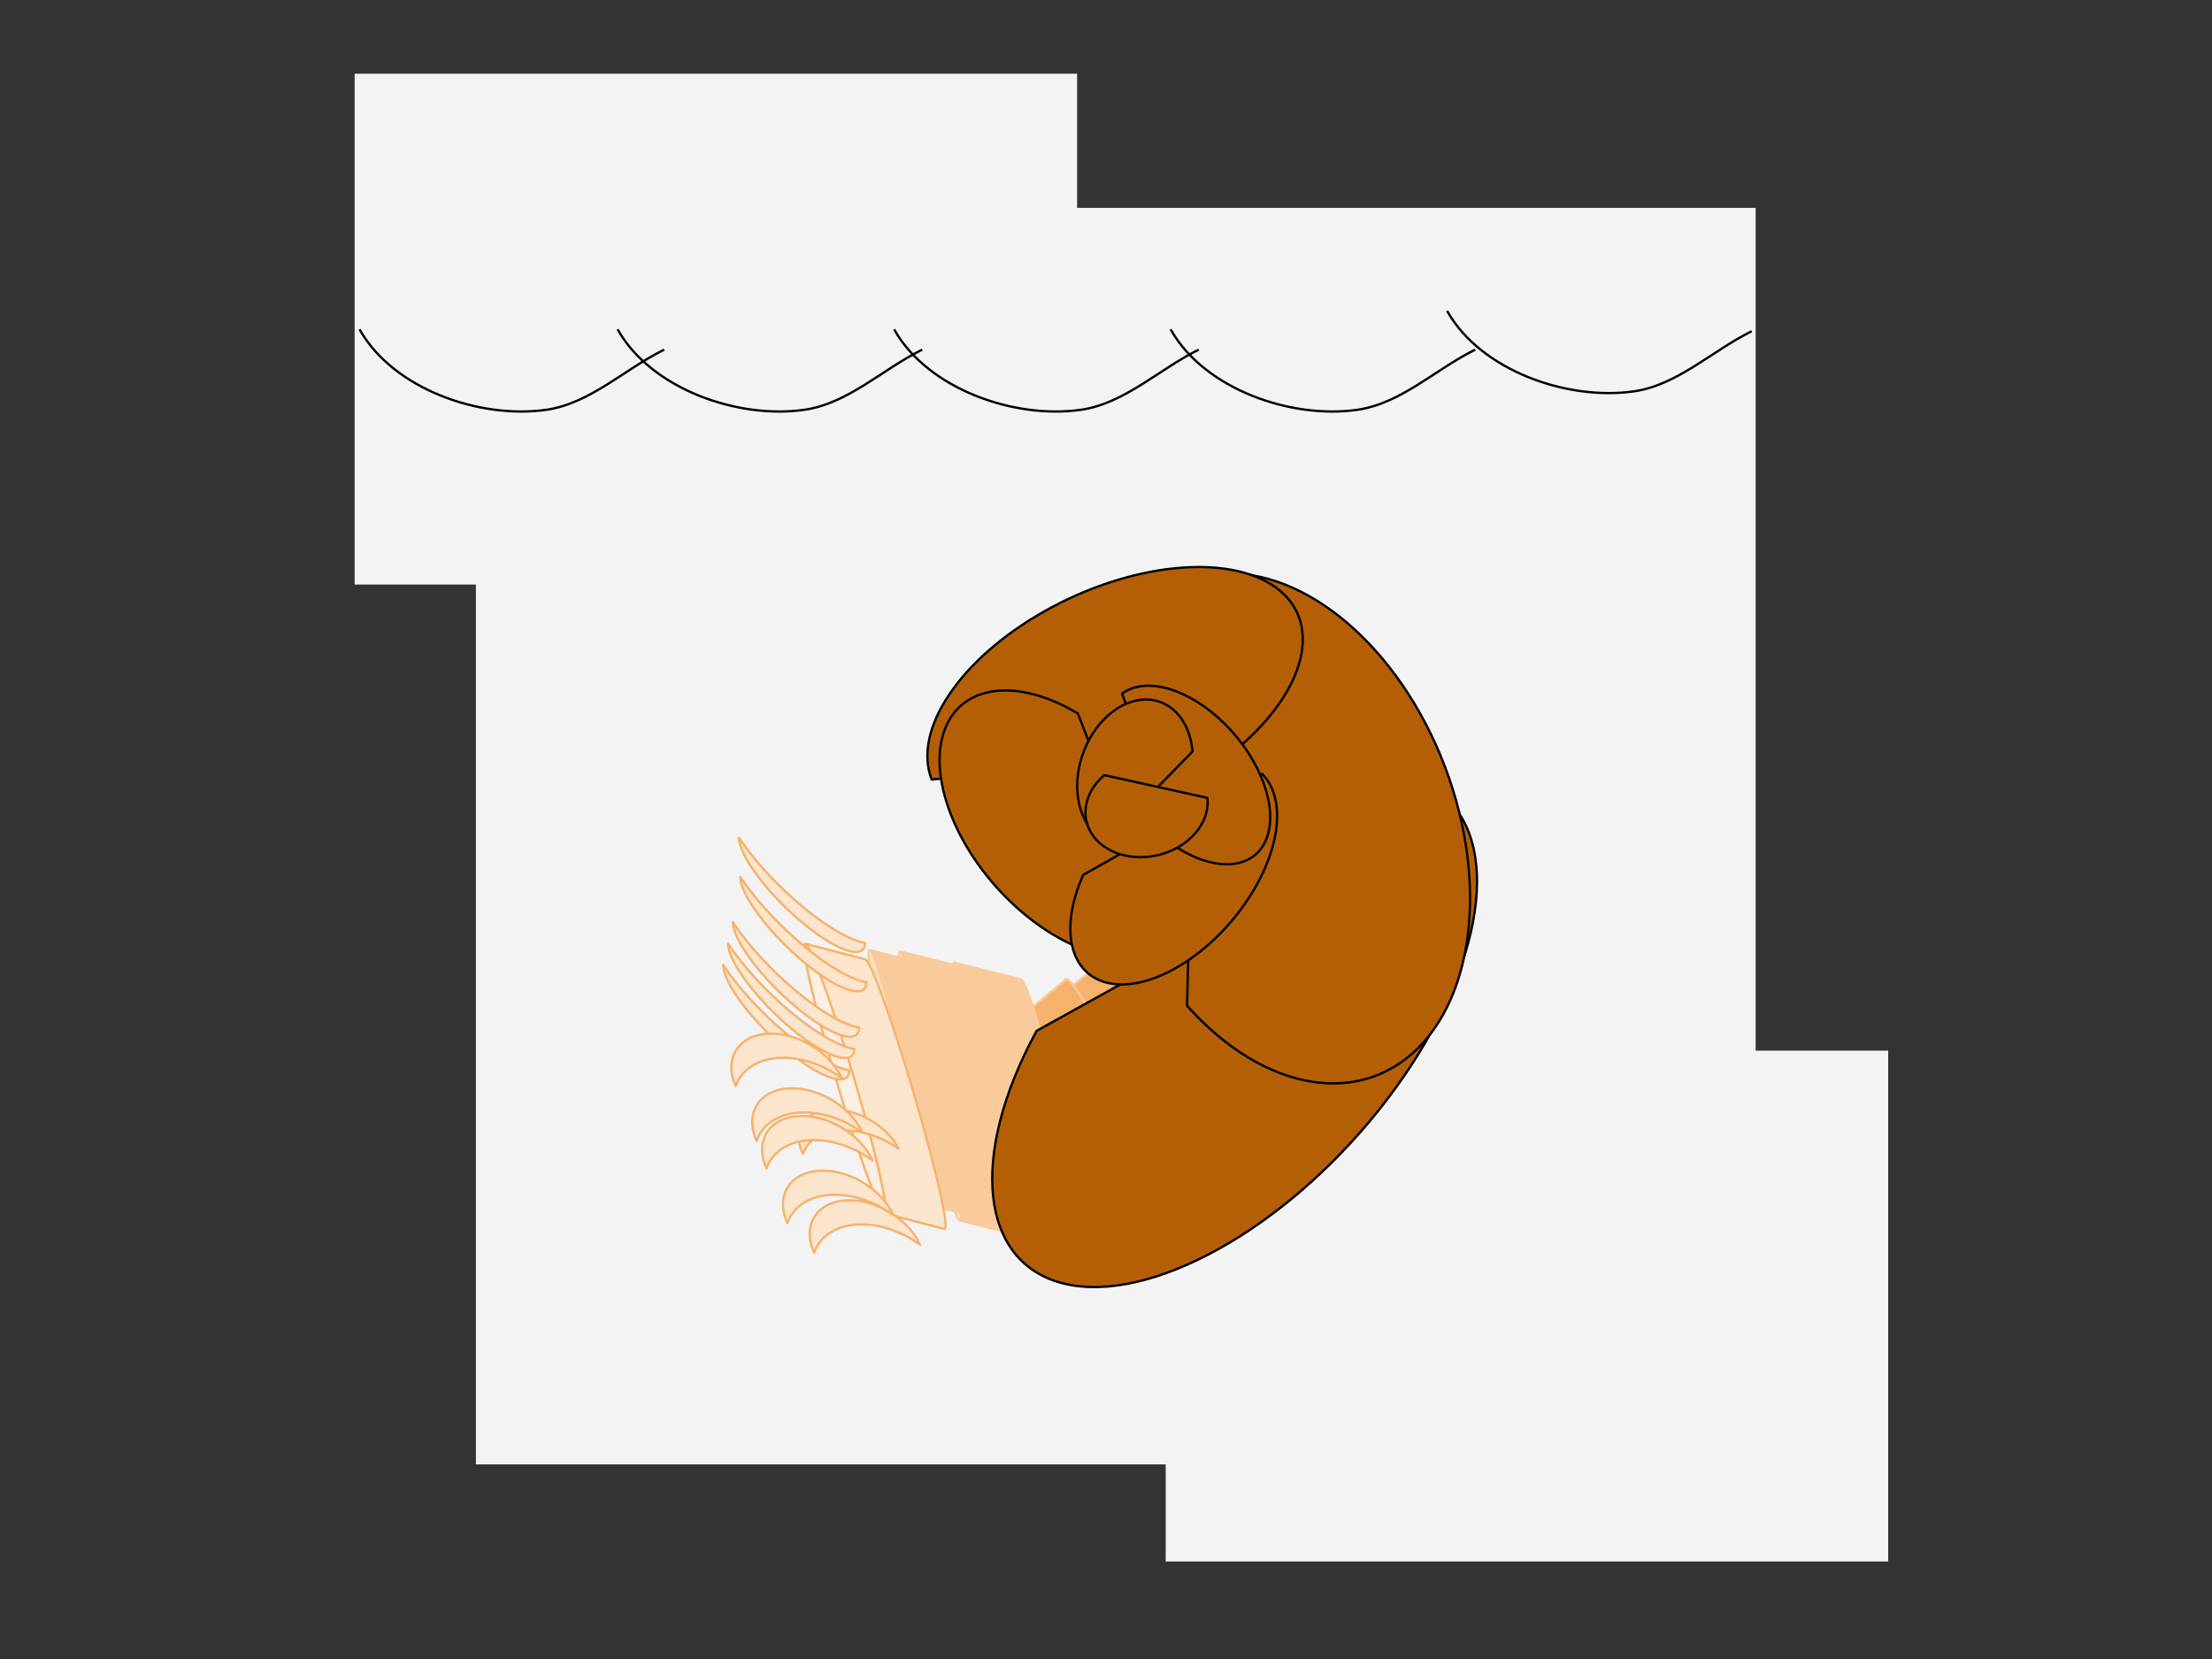 <svg version="1.1" viewBox="0.0 0.0 960.0 720.0" fill="none" stroke="none" stroke-linecap="square" stroke-miterlimit="10" xmlns:xlink="http://www.w3.org/1999/xlink" xmlns="http://www.w3.org/2000/svg"><rect x="0.0" y="0.0" width="960.0" height="720.0" fill="#333333" stroke="none"/><clipPath id="p.0"><path d="m0 0l960.0 0l0 720.0l-960.0 0l0 -720.0z" clip-rule="nonzero"/></clipPath><g clip-path="url(#p.0)"><path fill="#000000" fill-opacity="0.0" d="m0 0l960.0 0l0 720.0l-960.0 0z" fill-rule="evenodd"/><path fill="#f3f3f3" d="m206.543 90.215l555.402 0l0 545.323l-555.402 0z" fill-rule="evenodd"/><path fill="#f3f3f3" d="m153.916 31.987l313.543 0l0 221.701l-313.543 0z" fill-rule="evenodd"/><path fill="#f3f3f3" d="m505.916 455.987l313.543 0l0 221.701l-313.543 0z" fill-rule="evenodd"/><path fill="#000000" fill-opacity="0.0" d="m156.289 143.354c14.533 25.437 51.836 38.637 80.837 34.491c18.77 -2.684 33.698 -17.393 50.659 -25.869" fill-rule="evenodd"/><path stroke="#000000" stroke-width="1.0" stroke-linejoin="round" stroke-linecap="butt" d="m156.289 143.354c14.533 25.437 51.836 38.637 80.837 34.491c18.77 -2.684 33.698 -17.393 50.659 -25.869" fill-rule="evenodd"/><path fill="#000000" fill-opacity="0.0" d="m268.289 143.354c14.533 25.437 51.836 38.637 80.837 34.491c18.77 -2.684 33.698 -17.393 50.659 -25.869" fill-rule="evenodd"/><path stroke="#000000" stroke-width="1.0" stroke-linejoin="round" stroke-linecap="butt" d="m268.289 143.354c14.533 25.437 51.836 38.637 80.837 34.491c18.77 -2.684 33.698 -17.393 50.659 -25.869" fill-rule="evenodd"/><path fill="#000000" fill-opacity="0.0" d="m388.289 143.354c14.533 25.437 51.836 38.637 80.837 34.491c18.77 -2.684 33.698 -17.393 50.659 -25.869" fill-rule="evenodd"/><path stroke="#000000" stroke-width="1.0" stroke-linejoin="round" stroke-linecap="butt" d="m388.289 143.354c14.533 25.437 51.836 38.637 80.837 34.491c18.77 -2.684 33.698 -17.393 50.659 -25.869" fill-rule="evenodd"/><path fill="#000000" fill-opacity="0.0" d="m508.289 143.354c14.533 25.437 51.836 38.637 80.837 34.491c18.77 -2.684 33.698 -17.393 50.659 -25.869" fill-rule="evenodd"/><path stroke="#000000" stroke-width="1.0" stroke-linejoin="round" stroke-linecap="butt" d="m508.289 143.354c14.533 25.437 51.836 38.637 80.837 34.491c18.77 -2.684 33.698 -17.393 50.659 -25.869" fill-rule="evenodd"/><path fill="#000000" fill-opacity="0.0" d="m628.289 135.354c14.533 25.437 51.836 38.637 80.837 34.491c18.77 -2.684 33.698 -17.393 50.659 -25.869" fill-rule="evenodd"/><path stroke="#000000" stroke-width="1.0" stroke-linejoin="round" stroke-linecap="butt" d="m628.289 135.354c14.533 25.437 51.836 38.637 80.837 34.491c18.77 -2.684 33.698 -17.393 50.659 -25.869" fill-rule="evenodd"/><path fill="#f6b26b" d="m460.292 432.166l0 0c1.94 -1.602 11.035 15.085 20.315 37.272c9.28 22.187 15.231 41.472 13.291 43.075l21.071 -17.409c1.94 -1.602 -4.011 -20.888 -13.291 -43.075c-9.28 -22.187 -18.375 -38.874 -20.315 -37.272z" fill-rule="evenodd"/><path fill="#f9d0a6" d="m460.292 432.166l0 0c-1.94 1.603 4.011 20.888 13.291 43.075c9.28 22.187 18.375 38.874 20.315 37.272l0 0c1.94 -1.603 -4.011 -20.888 -13.291 -43.075c-9.28 -22.187 -18.375 -38.874 -20.315 -37.272z" fill-rule="evenodd"/><path fill="#000000" fill-opacity="0.0" d="m493.899 512.513l0 0c1.94 -1.603 -4.011 -20.888 -13.291 -43.075c-9.28 -22.187 -18.375 -38.874 -20.315 -37.272l0 0c-1.94 1.603 4.011 20.888 13.291 43.075c9.28 22.187 18.375 38.874 20.315 37.272l21.071 -17.409c1.94 -1.602 -4.011 -20.888 -13.291 -43.075c-9.28 -22.187 -18.375 -38.874 -20.315 -37.272l-21.071 17.409" fill-rule="evenodd"/><path stroke="#f9cb9c" stroke-width="1.0" stroke-linejoin="round" stroke-linecap="butt" d="m493.899 512.513l0 0c1.94 -1.603 -4.011 -20.888 -13.291 -43.075c-9.28 -22.187 -18.375 -38.874 -20.315 -37.272l0 0c-1.94 1.603 4.011 20.888 13.291 43.075c9.28 22.187 18.375 38.874 20.315 37.272l21.071 -17.409c1.94 -1.602 -4.011 -20.888 -13.291 -43.075c-9.28 -22.187 -18.375 -38.874 -20.315 -37.272l-21.071 17.409" fill-rule="evenodd"/><path fill="#f6b26b" d="m436.742 446.57l0 0c2.366 -1.97 12.49 16.027 22.614 40.197c10.124 24.17 16.413 45.361 14.047 47.331l25.701 -21.402c2.366 -1.97 -3.923 -23.161 -14.047 -47.331c-10.124 -24.17 -20.249 -42.167 -22.614 -40.197z" fill-rule="evenodd"/><path fill="#f9d0a6" d="m436.742 446.57l0 0c-2.366 1.97 3.923 23.161 14.047 47.331c10.124 24.17 20.248 42.167 22.614 40.197l0 0c2.366 -1.97 -3.923 -23.161 -14.047 -47.331c-10.124 -24.17 -20.248 -42.167 -22.614 -40.197z" fill-rule="evenodd"/><path fill="#000000" fill-opacity="0.0" d="m473.404 534.097l0 0c2.366 -1.97 -3.923 -23.161 -14.047 -47.331c-10.124 -24.17 -20.248 -42.167 -22.614 -40.197l0 0c-2.366 1.97 3.923 23.161 14.047 47.331c10.124 24.17 20.248 42.167 22.614 40.197l25.701 -21.402c2.366 -1.97 -3.923 -23.161 -14.047 -47.331c-10.124 -24.17 -20.249 -42.167 -22.614 -40.197l-25.701 21.402" fill-rule="evenodd"/><path stroke="#f9cb9c" stroke-width="1.0" stroke-linejoin="round" stroke-linecap="butt" d="m473.404 534.097l0 0c2.366 -1.97 -3.923 -23.161 -14.047 -47.331c-10.124 -24.17 -20.248 -42.167 -22.614 -40.197l0 0c-2.366 1.97 3.923 23.161 14.047 47.331c10.124 24.17 20.248 42.167 22.614 40.197l25.701 -21.402c2.366 -1.97 -3.923 -23.161 -14.047 -47.331c-10.124 -24.17 -20.249 -42.167 -22.614 -40.197l-25.701 21.402" fill-rule="evenodd"/><path fill="#f9cb9c" d="m414.364 417.826l0 0c2.64 0.668 10.801 28.318 18.228 61.76c7.428 33.441 11.309 60.01 8.669 59.343l28.677 7.252c2.64 0.668 -1.242 -25.901 -8.669 -59.343c-7.428 -33.441 -15.589 -61.092 -18.228 -61.76z" fill-rule="evenodd"/><path fill="#fbdfc3" d="m414.364 417.826l0 0c-2.64 -0.668 1.242 25.901 8.669 59.343c7.428 33.441 15.589 61.092 18.228 61.76l0 0c2.64 0.667 -1.242 -25.901 -8.669 -59.343c-7.428 -33.441 -15.589 -61.092 -18.228 -61.76z" fill-rule="evenodd"/><path fill="#000000" fill-opacity="0.0" d="m441.261 538.929l0 0c2.64 0.667 -1.242 -25.901 -8.669 -59.343c-7.428 -33.441 -15.589 -61.092 -18.228 -61.76l0 0c-2.64 -0.668 1.242 25.901 8.669 59.343c7.428 33.441 15.589 61.092 18.228 61.76l28.677 7.252c2.64 0.668 -1.242 -25.901 -8.669 -59.343c-7.428 -33.441 -15.589 -61.092 -18.228 -61.76l-28.677 -7.252" fill-rule="evenodd"/><path stroke="#f9cb9c" stroke-width="1.0" stroke-linejoin="round" stroke-linecap="butt" d="m441.261 538.929l0 0c2.64 0.667 -1.242 -25.901 -8.669 -59.343c-7.428 -33.441 -15.589 -61.092 -18.228 -61.76l0 0c-2.64 -0.668 1.242 25.901 8.669 59.343c7.428 33.441 15.589 61.092 18.228 61.76l28.677 7.252c2.64 0.668 -1.242 -25.901 -8.669 -59.343c-7.428 -33.441 -15.589 -61.092 -18.228 -61.76l-28.677 -7.252" fill-rule="evenodd"/><path fill="#f9cb9c" d="m390.827 412.978l0 0c2.274 0.572 9.878 27.151 16.984 59.366c7.106 32.215 11.022 57.867 8.748 57.295l24.709 6.213c2.274 0.572 -1.642 -25.08 -8.748 -57.295c-7.106 -32.215 -14.71 -58.794 -16.984 -59.366z" fill-rule="evenodd"/><path fill="#fbdfc3" d="m390.827 412.978l0 0c-2.274 -0.572 1.642 25.08 8.748 57.295c7.106 32.215 14.71 58.794 16.984 59.366l0 0c2.274 0.572 -1.642 -25.08 -8.748 -57.295c-7.106 -32.215 -14.71 -58.794 -16.984 -59.366z" fill-rule="evenodd"/><path fill="#000000" fill-opacity="0.0" d="m416.559 529.64l0 0c2.274 0.572 -1.642 -25.08 -8.748 -57.295c-7.106 -32.215 -14.71 -58.794 -16.984 -59.366l0 0c-2.274 -0.572 1.642 25.08 8.748 57.295c7.106 32.215 14.71 58.794 16.984 59.366l24.709 6.213c2.274 0.572 -1.642 -25.08 -8.748 -57.295c-7.106 -32.215 -14.71 -58.794 -16.984 -59.366l-24.709 -6.213" fill-rule="evenodd"/><path stroke="#f9cb9c" stroke-width="1.0" stroke-linejoin="round" stroke-linecap="butt" d="m416.559 529.64l0 0c2.274 0.572 -1.642 -25.08 -8.748 -57.295c-7.106 -32.215 -14.71 -58.794 -16.984 -59.366l0 0c-2.274 -0.572 1.642 25.08 8.748 57.295c7.106 32.215 14.71 58.794 16.984 59.366l24.709 6.213c2.274 0.572 -1.642 -25.08 -8.748 -57.295c-7.106 -32.215 -14.71 -58.794 -16.984 -59.366l-24.709 -6.213" fill-rule="evenodd"/><path fill="#f9cb9c" d="m377.471 412.351l0 0c2.013 0.515 9.075 25.582 15.772 55.988c6.697 30.406 10.494 54.637 8.48 54.122l21.874 5.598c2.013 0.515 -1.783 -23.716 -8.48 -54.122c-6.697 -30.406 -13.758 -55.473 -15.772 -55.988z" fill-rule="evenodd"/><path fill="#fbdfc3" d="m377.471 412.351l0 0c-2.013 -0.515 1.783 23.716 8.48 54.122c6.697 30.406 13.758 55.473 15.772 55.988l0 0c2.013 0.515 -1.783 -23.716 -8.48 -54.122c-6.697 -30.406 -13.758 -55.473 -15.772 -55.988z" fill-rule="evenodd"/><path fill="#000000" fill-opacity="0.0" d="m401.723 522.461l0 0c2.013 0.515 -1.783 -23.716 -8.48 -54.122c-6.697 -30.406 -13.758 -55.473 -15.772 -55.988l0 0c-2.013 -0.515 1.783 23.716 8.48 54.122c6.697 30.406 13.758 55.473 15.772 55.988l21.874 5.598c2.013 0.515 -1.783 -23.716 -8.48 -54.122c-6.697 -30.406 -13.758 -55.473 -15.772 -55.988l-21.874 -5.598" fill-rule="evenodd"/><path stroke="#f9cb9c" stroke-width="1.0" stroke-linejoin="round" stroke-linecap="butt" d="m401.723 522.461l0 0c2.013 0.515 -1.783 -23.716 -8.48 -54.122c-6.697 -30.406 -13.758 -55.473 -15.772 -55.988l0 0c-2.013 -0.515 1.783 23.716 8.48 54.122c6.697 30.406 13.758 55.473 15.772 55.988l21.874 5.598c2.013 0.515 -1.783 -23.716 -8.48 -54.122c-6.697 -30.406 -13.758 -55.473 -15.772 -55.988l-21.874 -5.598" fill-rule="evenodd"/><path fill="#fce5cd" d="m349.533 409.576l0 0c2.39 0.622 12.019 27.326 21.508 59.646c9.489 32.32 15.244 58.016 12.854 57.394l25.961 6.756c2.39 0.622 -3.365 -25.074 -12.854 -57.394c-9.489 -32.32 -19.118 -59.024 -21.508 -59.646z" fill-rule="evenodd"/><path fill="#fdefe1" d="m349.533 409.576l0 0c-2.39 -0.622 3.365 25.074 12.854 57.394c9.489 32.32 19.118 59.024 21.508 59.646l0 0c2.39 0.622 -3.365 -25.074 -12.854 -57.394c-9.489 -32.32 -19.118 -59.024 -21.508 -59.646z" fill-rule="evenodd"/><path fill="#000000" fill-opacity="0.0" d="m383.895 526.615l0 0c2.39 0.622 -3.365 -25.074 -12.854 -57.394c-9.489 -32.32 -19.118 -59.024 -21.508 -59.646l0 0c-2.39 -0.622 3.365 25.074 12.854 57.394c9.489 32.32 19.118 59.024 21.508 59.646l25.961 6.756c2.39 0.622 -3.365 -25.074 -12.854 -57.394c-9.489 -32.32 -19.118 -59.024 -21.508 -59.646l-25.961 -6.756" fill-rule="evenodd"/><path stroke="#f6b26b" stroke-width="1.0" stroke-linejoin="round" stroke-linecap="butt" d="m383.895 526.615l0 0c2.39 0.622 -3.365 -25.074 -12.854 -57.394c-9.489 -32.32 -19.118 -59.024 -21.508 -59.646l0 0c-2.39 -0.622 3.365 25.074 12.854 57.394c9.489 32.32 19.118 59.024 21.508 59.646l25.961 6.756c2.39 0.622 -3.365 -25.074 -12.854 -57.394c-9.489 -32.32 -19.118 -59.024 -21.508 -59.646l-25.961 -6.756" fill-rule="evenodd"/><path fill="#fce5cd" d="m318.074 400.272l0 0c0.07 7.758 12.387 24.278 27.512 36.898c15.125 12.62 27.329 16.561 27.26 8.803l0 0c-6.425 -0.973 -16.548 -6.836 -27.323 -15.827c-10.775 -8.99 -20.944 -20.058 -27.449 -29.874z" fill-rule="evenodd"/><path stroke="#f6b26b" stroke-width="1.0" stroke-linejoin="round" stroke-linecap="butt" d="m318.074 400.272l0 0c0.07 7.758 12.387 24.278 27.512 36.898c15.125 12.62 27.329 16.561 27.26 8.803l0 0c-6.425 -0.973 -16.548 -6.836 -27.323 -15.827c-10.775 -8.99 -20.944 -20.058 -27.449 -29.874z" fill-rule="evenodd"/><path fill="#fce5cd" d="m348.49 500.774l0 0c-4.94 -10.002 0.348 -18.611 11.811 -19.228c11.463 -0.618 24.761 6.99 29.701 16.992l0 0c-7.715 -5.436 -17.062 -8.377 -25.228 -7.937c-8.166 0.44 -14.199 4.209 -16.283 10.173z" fill-rule="evenodd"/><path stroke="#f6b26b" stroke-width="1.0" stroke-linejoin="round" stroke-linecap="butt" d="m348.49 500.774l0 0c-4.94 -10.002 0.348 -18.611 11.811 -19.228c11.463 -0.618 24.761 6.99 29.701 16.992l0 0c-7.715 -5.436 -17.062 -8.377 -25.228 -7.937c-8.166 0.44 -14.199 4.209 -16.283 10.173z" fill-rule="evenodd"/><path fill="#b45f06" d="m449.869 447.402l0 0c-29.792 54.76 -24.507 101.3 12.47 109.813c36.977 8.512 94.695 -23.524 136.187 -75.59c41.491 -52.066 54.468 -108.743 30.619 -133.729z" fill-rule="evenodd"/><path stroke="#000000" stroke-width="1.0" stroke-linejoin="round" stroke-linecap="butt" d="m449.869 447.402l0 0c-29.792 54.76 -24.507 101.3 12.47 109.813c36.977 8.512 94.695 -23.524 136.187 -75.59c41.491 -52.066 54.468 -108.743 30.619 -133.729z" fill-rule="evenodd"/><path fill="#fce5cd" d="m315.959 409.53l0 0c0.07 7.758 12.387 24.278 27.512 36.898c15.125 12.62 27.329 16.561 27.26 8.803l0 0c-6.425 -0.973 -16.548 -6.836 -27.323 -15.827c-10.775 -8.99 -20.944 -20.058 -27.449 -29.874z" fill-rule="evenodd"/><path stroke="#f6b26b" stroke-width="1.0" stroke-linejoin="round" stroke-linecap="butt" d="m315.959 409.53l0 0c0.07 7.758 12.387 24.278 27.512 36.898c15.125 12.62 27.329 16.561 27.26 8.803l0 0c-6.425 -0.973 -16.548 -6.836 -27.323 -15.827c-10.775 -8.99 -20.944 -20.058 -27.449 -29.874z" fill-rule="evenodd"/><path fill="#fce5cd" d="m328.388 495.097l0 0c-5.253 -11.585 0.782 -21.752 13.48 -22.709c12.698 -0.957 27.251 7.659 32.504 19.244l0 0c-8.422 -6.194 -18.702 -9.437 -27.748 -8.756c-9.046 0.682 -15.802 5.209 -18.236 12.22z" fill-rule="evenodd"/><path stroke="#f6b26b" stroke-width="1.0" stroke-linejoin="round" stroke-linecap="butt" d="m328.388 495.097l0 0c-5.253 -11.585 0.782 -21.752 13.48 -22.709c12.698 -0.957 27.251 7.659 32.504 19.244l0 0c-8.422 -6.194 -18.702 -9.437 -27.748 -8.756c-9.046 0.682 -15.802 5.209 -18.236 12.22z" fill-rule="evenodd"/><path fill="#fce5cd" d="m313.844 418.788l0 0c0.07 7.758 12.387 24.278 27.512 36.898c15.125 12.62 27.329 16.561 27.26 8.803l0 0c-6.425 -0.973 -16.548 -6.836 -27.323 -15.827c-10.775 -8.99 -20.944 -20.058 -27.449 -29.874z" fill-rule="evenodd"/><path stroke="#f6b26b" stroke-width="1.0" stroke-linejoin="round" stroke-linecap="butt" d="m313.844 418.788l0 0c0.07 7.758 12.387 24.278 27.512 36.898c15.125 12.62 27.329 16.561 27.26 8.803l0 0c-6.425 -0.973 -16.548 -6.836 -27.323 -15.827c-10.775 -8.99 -20.944 -20.058 -27.449 -29.874z" fill-rule="evenodd"/><path fill="#fce5cd" d="m319.32 471.374l0 0c-5.253 -11.585 0.782 -21.752 13.48 -22.709c12.698 -0.957 27.251 7.659 32.504 19.244l0 0c-8.422 -6.194 -18.702 -9.437 -27.748 -8.756c-9.046 0.682 -15.802 5.209 -18.236 12.22z" fill-rule="evenodd"/><path stroke="#f6b26b" stroke-width="1.0" stroke-linejoin="round" stroke-linecap="butt" d="m319.32 471.374l0 0c-5.253 -11.585 0.782 -21.752 13.48 -22.709c12.698 -0.957 27.251 7.659 32.504 19.244l0 0c-8.422 -6.194 -18.702 -9.437 -27.748 -8.756c-9.046 0.682 -15.802 5.209 -18.236 12.22z" fill-rule="evenodd"/><path fill="#fce5cd" d="m353.323 543.687l0 0c-5.253 -11.585 0.782 -21.752 13.48 -22.709c12.698 -0.957 27.251 7.659 32.504 19.244l0 0c-8.422 -6.194 -18.702 -9.438 -27.748 -8.756c-9.046 0.682 -15.802 5.209 -18.236 12.22z" fill-rule="evenodd"/><path stroke="#f6b26b" stroke-width="1.0" stroke-linejoin="round" stroke-linecap="butt" d="m353.323 543.687l0 0c-5.253 -11.585 0.782 -21.752 13.48 -22.709c12.698 -0.957 27.251 7.659 32.504 19.244l0 0c-8.422 -6.194 -18.702 -9.438 -27.748 -8.756c-9.046 0.682 -15.802 5.209 -18.236 12.22z" fill-rule="evenodd"/><path fill="#fce5cd" d="m341.724 530.82l0 0c-5.253 -11.585 0.782 -21.752 13.48 -22.709c12.698 -0.957 27.251 7.659 32.504 19.244l0 0c-8.422 -6.194 -18.702 -9.438 -27.748 -8.756c-9.046 0.682 -15.802 5.209 -18.236 12.22z" fill-rule="evenodd"/><path stroke="#f6b26b" stroke-width="1.0" stroke-linejoin="round" stroke-linecap="butt" d="m341.724 530.82l0 0c-5.253 -11.585 0.782 -21.752 13.48 -22.709c12.698 -0.957 27.251 7.659 32.504 19.244l0 0c-8.422 -6.194 -18.702 -9.438 -27.748 -8.756c-9.046 0.682 -15.802 5.209 -18.236 12.22z" fill-rule="evenodd"/><path fill="#fce5cd" d="m332.657 507.097l0 0c-5.253 -11.585 0.782 -21.752 13.48 -22.709c12.698 -0.957 27.251 7.659 32.504 19.244l0 0c-8.422 -6.194 -18.702 -9.437 -27.748 -8.756c-9.046 0.682 -15.802 5.209 -18.236 12.22z" fill-rule="evenodd"/><path stroke="#f6b26b" stroke-width="1.0" stroke-linejoin="round" stroke-linecap="butt" d="m332.657 507.097l0 0c-5.253 -11.585 0.782 -21.752 13.48 -22.709c12.698 -0.957 27.251 7.659 32.504 19.244l0 0c-8.422 -6.194 -18.702 -9.437 -27.748 -8.756c-9.046 0.682 -15.802 5.209 -18.236 12.22z" fill-rule="evenodd"/><path fill="#fce5cd" d="m321.269 380.573l0 0c0.07 7.758 12.387 24.278 27.512 36.898c15.125 12.62 27.329 16.561 27.26 8.803l0 0c-6.425 -0.973 -16.548 -6.836 -27.323 -15.827c-10.775 -8.99 -20.944 -20.058 -27.449 -29.874z" fill-rule="evenodd"/><path stroke="#f6b26b" stroke-width="1.0" stroke-linejoin="round" stroke-linecap="butt" d="m321.269 380.573l0 0c0.07 7.758 12.387 24.278 27.512 36.898c15.125 12.62 27.329 16.561 27.26 8.803l0 0c-6.425 -0.973 -16.548 -6.836 -27.323 -15.827c-10.775 -8.99 -20.944 -20.058 -27.449 -29.874z" fill-rule="evenodd"/><path fill="#fce5cd" d="m320.666 363.49l0 0c0.07 7.758 12.387 24.278 27.512 36.898c15.125 12.62 27.329 16.561 27.26 8.803l0 0c-6.425 -0.973 -16.548 -6.836 -27.323 -15.827c-10.775 -8.99 -20.944 -20.058 -27.449 -29.874z" fill-rule="evenodd"/><path stroke="#f6b26b" stroke-width="1.0" stroke-linejoin="round" stroke-linecap="butt" d="m320.666 363.49l0 0c0.07 7.758 12.387 24.278 27.512 36.898c15.125 12.62 27.329 16.561 27.26 8.803l0 0c-6.425 -0.973 -16.548 -6.836 -27.323 -15.827c-10.775 -8.99 -20.944 -20.058 -27.449 -29.874z" fill-rule="evenodd"/><path fill="#b45f06" d="m515.171 436.46c33.821 37.988 76.765 44.699 102.526 16.021c25.761 -28.678 27.15 -84.74 3.315 -133.845c-23.835 -49.106 -66.24 -77.549 -101.241 -67.908z" fill-rule="evenodd"/><path stroke="#000000" stroke-width="1.0" stroke-linejoin="round" stroke-linecap="butt" d="m515.171 436.46c33.821 37.988 76.765 44.699 102.526 16.021c25.761 -28.678 27.15 -84.74 3.315 -133.845c-23.835 -49.106 -66.24 -77.549 -101.241 -67.908z" fill-rule="evenodd"/><path fill="#b45f06" d="m537.229 324.701l0 0c30.081 -25.569 36.967 -55.113 16.286 -69.881c-20.68 -14.768 -62.877 -10.441 -99.81 10.235c-36.933 20.676 -57.798 51.654 -49.354 73.272z" fill-rule="evenodd"/><path stroke="#000000" stroke-width="1.0" stroke-linejoin="round" stroke-linecap="butt" d="m537.229 324.701l0 0c30.081 -25.569 36.967 -55.113 16.286 -69.881c-20.68 -14.768 -62.877 -10.441 -99.81 10.235c-36.933 20.676 -57.798 51.654 -49.354 73.272z" fill-rule="evenodd"/><path fill="#b45f06" d="m467.802 309.662l0 0c-26.335 -15.755 -50.739 -12.627 -57.952 7.43c-7.213 20.056 4.833 51.288 28.607 74.166c23.774 22.878 52.456 30.842 68.112 18.911z" fill-rule="evenodd"/><path stroke="#000000" stroke-width="1.0" stroke-linejoin="round" stroke-linecap="butt" d="m467.802 309.662l0 0c-26.335 -15.755 -50.739 -12.627 -57.952 7.43c-7.213 20.056 4.833 51.288 28.607 74.166c23.774 22.878 52.456 30.842 68.112 18.911z" fill-rule="evenodd"/><path fill="#b45f06" d="m470.118 379.687c-10.538 23.622 -5.846 43.447 11.125 47.001c16.97 3.554 41.31 -10.19 57.705 -32.585c16.394 -22.395 20.101 -46.963 8.788 -58.246z" fill-rule="evenodd"/><path stroke="#000000" stroke-width="1.0" stroke-linejoin="round" stroke-linecap="butt" d="m470.118 379.687c-10.538 23.622 -5.846 43.447 11.125 47.001c16.97 3.554 41.31 -10.19 57.705 -32.585c16.394 -22.395 20.101 -46.963 8.788 -58.246z" fill-rule="evenodd"/><path fill="#b45f06" d="m511.254 368.079l0 0c17.214 10.754 33.408 8.984 38.458 -4.203c5.05 -13.187 -2.491 -34.011 -17.909 -49.455c-15.418 -15.444 -34.293 -21.082 -44.828 -13.389z" fill-rule="evenodd"/><path stroke="#000000" stroke-width="1.0" stroke-linejoin="round" stroke-linecap="butt" d="m511.254 368.079l0 0c17.214 10.754 33.408 8.984 38.458 -4.203c5.05 -13.187 -2.491 -34.011 -17.909 -49.455c-15.418 -15.444 -34.293 -21.082 -44.828 -13.389z" fill-rule="evenodd"/><path fill="#b45f06" d="m517.559 326.133c-1.2 -14.253 -10.431 -23.602 -22.168 -22.451c-11.737 1.151 -22.803 12.491 -26.574 27.231c-3.771 14.741 0.773 28.892 10.913 33.985z" fill-rule="evenodd"/><path stroke="#000000" stroke-width="1.0" stroke-linejoin="round" stroke-linecap="butt" d="m517.559 326.133c-1.2 -14.253 -10.431 -23.602 -22.168 -22.451c-11.737 1.151 -22.803 12.491 -26.574 27.231c-3.771 14.741 0.773 28.892 10.913 33.985z" fill-rule="evenodd"/><path fill="#b45f06" d="m479.232 336.402c-8.924 7.679 -10.741 18.853 -4.378 26.93c6.363 8.077 19.215 10.911 30.974 6.831c11.759 -4.08 19.301 -13.992 18.177 -23.886z" fill-rule="evenodd"/><path stroke="#000000" stroke-width="1.0" stroke-linejoin="round" stroke-linecap="butt" d="m479.232 336.402c-8.924 7.679 -10.741 18.853 -4.378 26.93c6.363 8.077 19.215 10.911 30.974 6.831c11.759 -4.08 19.301 -13.992 18.177 -23.886z" fill-rule="evenodd"/></g></svg>